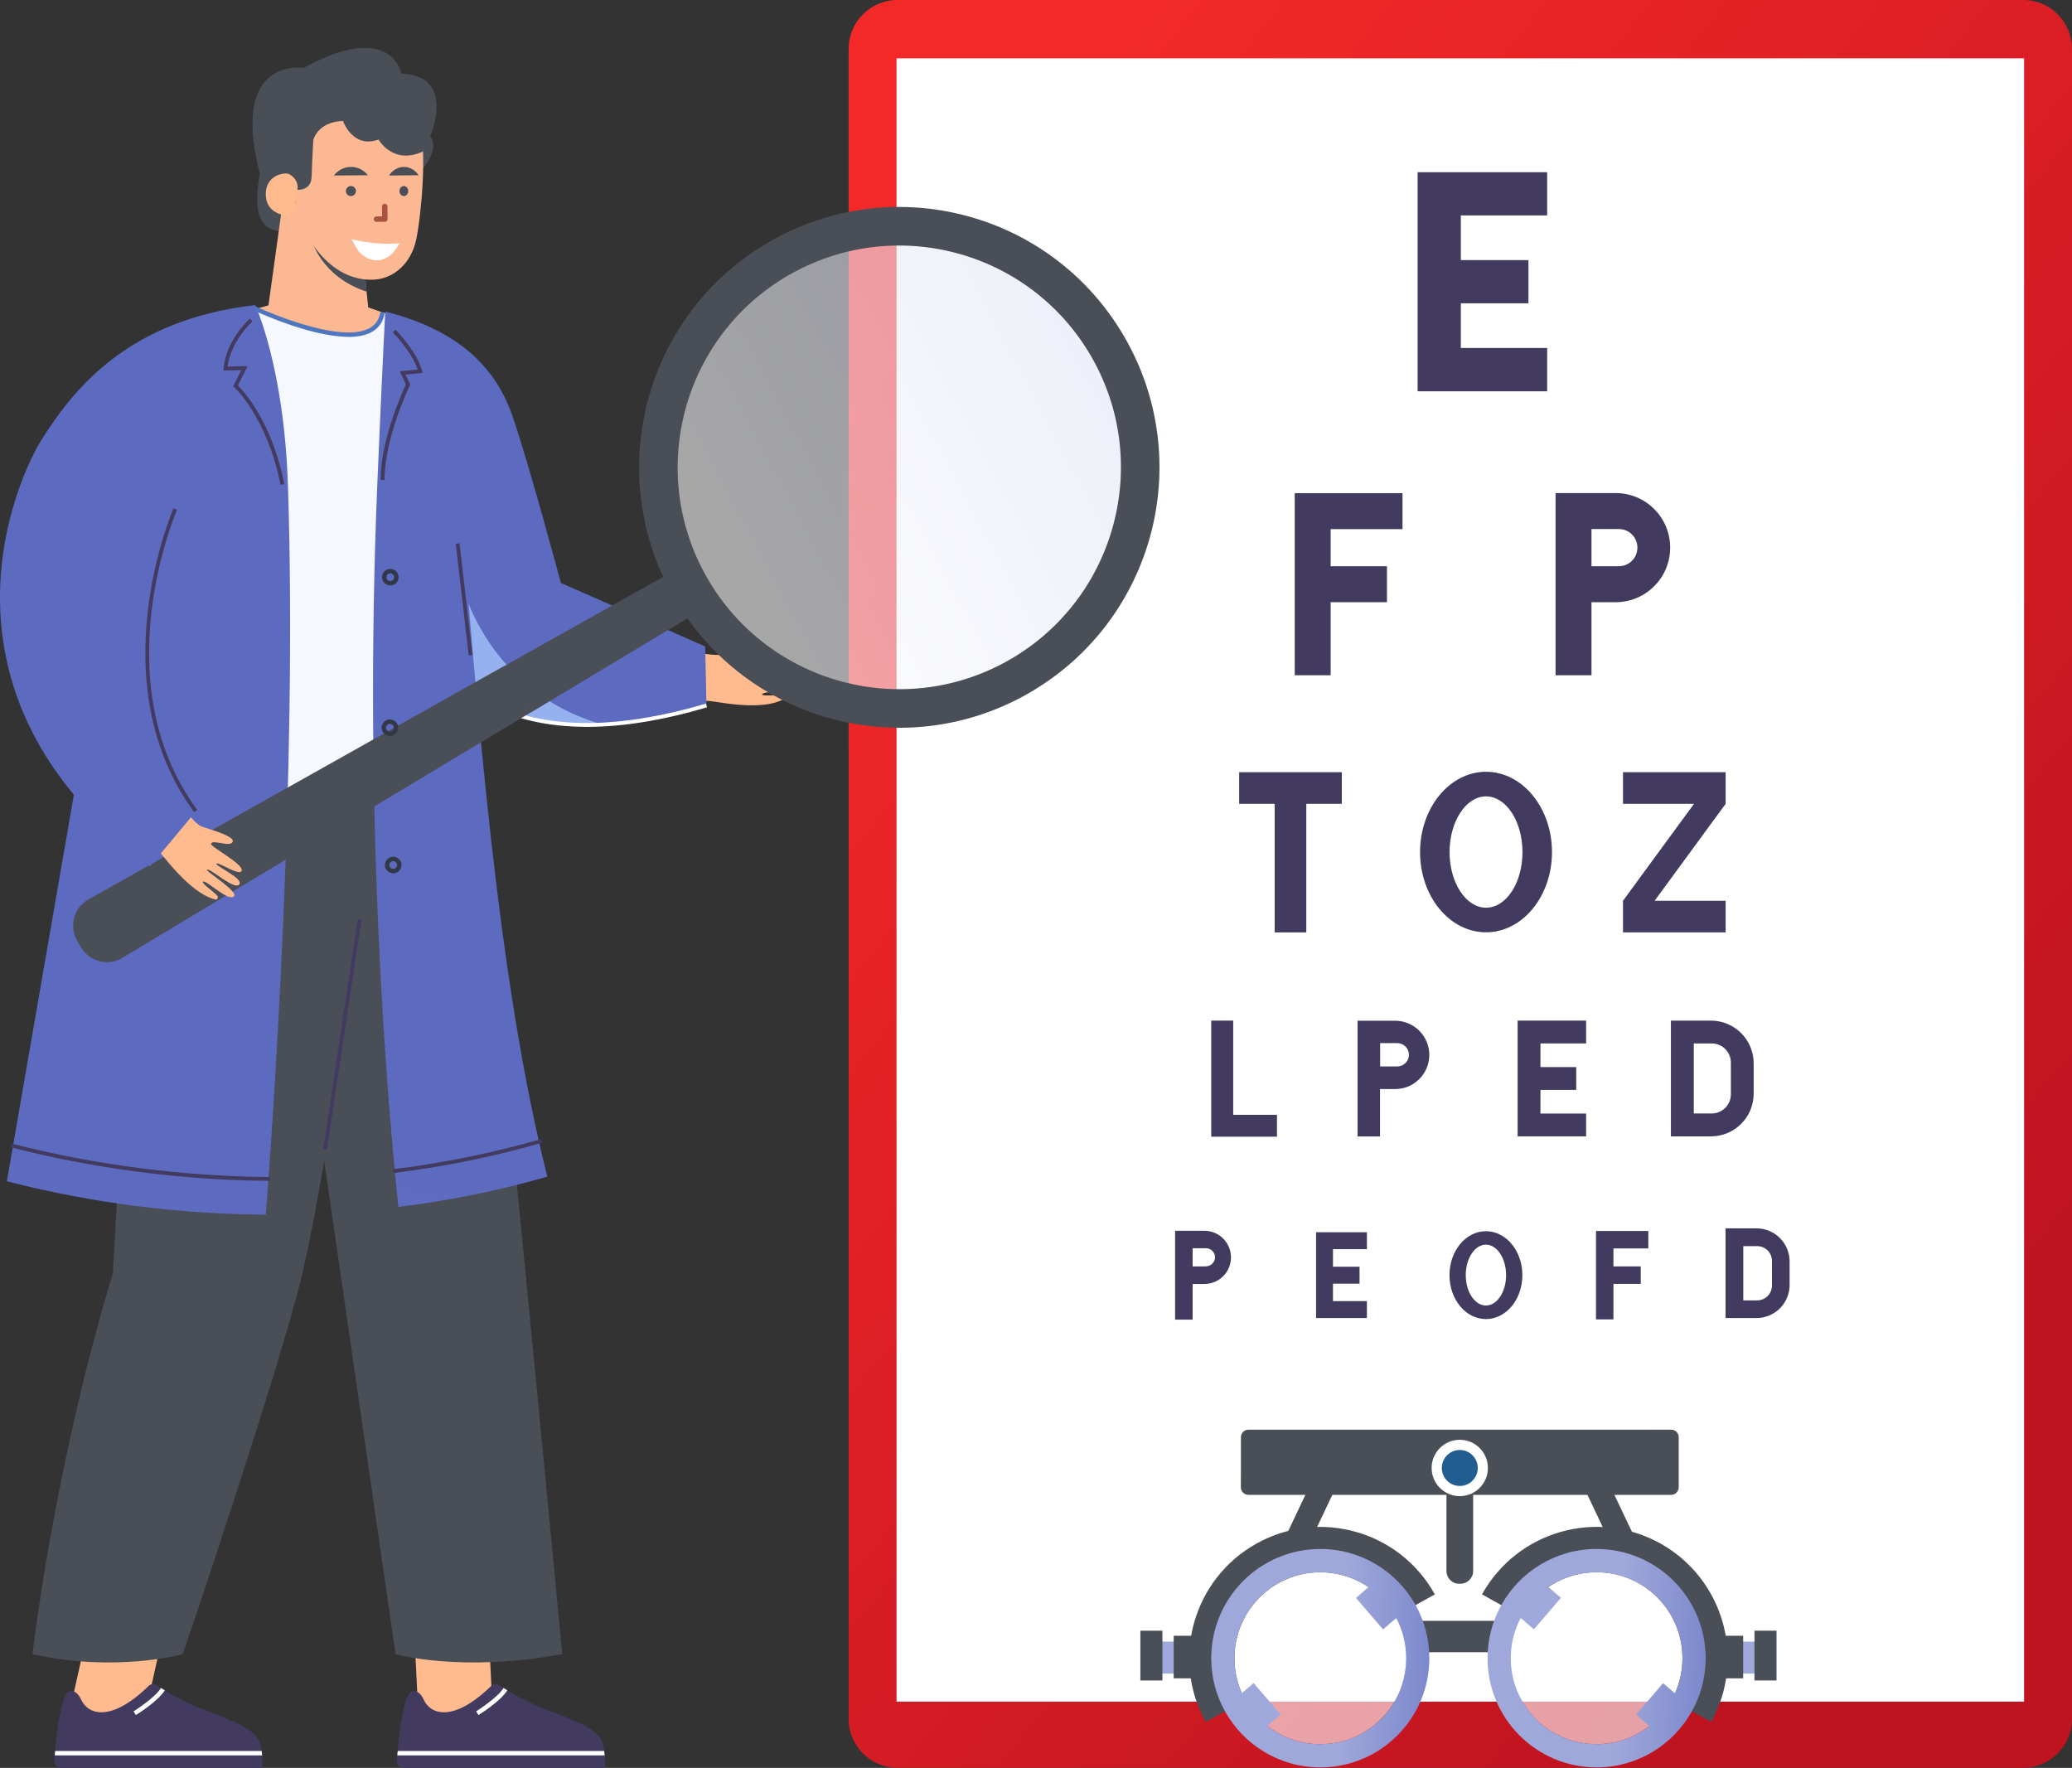 <svg width="286" height="244" viewBox="0 0 286 244" fill="none" xmlns="http://www.w3.org/2000/svg">
<rect x="0" y="0" width="286" height="244" fill="#333333" stroke="none"/>
<path d="M96.196 90.078C96.993 90.209 99.212 90.571 99.966 90.296C100.662 90.034 104.272 88.177 104.591 88.975C104.925 89.817 102.184 90.571 102.561 91.195C102.793 91.572 108.202 90.165 108.202 91.253C108.202 91.964 104.809 92.371 104.939 92.748C105.07 93.096 109.144 91.718 109.188 92.777C109.246 93.894 104.475 93.734 104.533 94.242C104.562 94.489 109.724 93.589 109.739 94.46C109.768 95.621 105.229 95.316 105.2 95.838C105.186 96.1 106.81 95.925 107.781 95.94C108.318 95.94 108.405 96.39 108.071 96.549C104.678 98.291 98.24 96.622 97.602 96.738C97.08 96.825 96.573 96.912 96.065 96.985L96.196 90.063V90.078Z" fill="#FFBB8D"/>
<path d="M58.411 23.245C58.411 23.245 60.687 20.59 59.382 18.776C59.382 18.776 63.036 10.432 55.395 10.157C55.395 10.157 54.075 2.713 41.896 9.373C41.896 9.373 31.659 7.661 35.864 23.956C35.255 27.554 34.907 31.835 38.981 31.922L58.411 23.23V23.245Z" fill="#4A4E57"/>
<path d="M37.053 42.166L39.141 27.105L49.856 33.315L50.828 42.427L55.946 44.241C52.408 48.84 39.605 49.987 33.718 43.08L37.039 42.151L37.053 42.166Z" fill="#FCB892"/>
<path d="M50.625 40.265C44.303 38.19 43.013 33.111 43.013 33.111L50.089 35.288L50.625 40.265Z" fill="#4A4E57"/>
<path d="M279.258 0H123.88C120.157 0 117.138 3.021 117.138 6.747V237.238C117.138 240.965 120.157 243.985 123.88 243.985H279.258C282.981 243.985 286 240.965 286 237.238V6.747C286 3.021 282.981 0 279.258 0Z" fill="url(#paint0_linear_607_2675)"/>
<path d="M279.388 8.053H123.75V234.858H279.388V8.053Z" fill="white"/>
<path d="M201.638 29.731V35.898H210.975V41.861H201.638V48.028H213.556V54.006H195.678V23.768H213.556V29.731H201.638Z" fill="#433A60"/>
<path d="M183.672 73.029V78.151H191.444V83.113H183.672V93.198H178.713V68.066H193.59V73.029H183.672Z" fill="#433A60"/>
<path d="M214.716 68.066V93.198H219.675V83.113H223.01C227.156 83.113 230.535 79.747 230.535 75.582C230.535 71.418 227.171 68.052 223.01 68.052H214.716V68.066ZM223.445 78.151H219.675V73.014H223.445C224.866 73.014 226.011 74.16 226.011 75.582C226.011 77.004 224.866 78.151 223.445 78.151V78.151Z" fill="#433A60"/>
<path d="M185.21 106.575V110.943H180.309V128.688H175.944V110.943H171.043V106.575H185.21Z" fill="#433A60"/>
<path d="M238.19 110.943L228.389 124.321H238.19V128.688H224.024V124.321L233.826 110.943H224.024V106.575H238.19V110.943Z" fill="#433A60"/>
<path d="M205.117 106.518C200.101 106.518 196.012 111.48 196.012 117.603C196.012 123.726 200.086 128.674 205.117 128.674C210.149 128.674 214.223 123.712 214.223 117.603C214.223 111.495 210.149 106.518 205.117 106.518ZM205.117 125.279C202.348 125.279 200.086 121.84 200.086 117.603C200.086 113.366 202.348 109.913 205.117 109.913C207.887 109.913 210.149 113.352 210.149 117.603C210.149 121.855 207.901 125.279 205.117 125.279Z" fill="#433A60"/>
<path d="M183.992 172.408V174.832H187.66V177.168H183.992V179.576H188.675V181.912H181.657V170.072H188.675V172.408H183.992Z" fill="#433A60"/>
<path d="M222.705 172.306V174.787H226.475V177.196H222.705V182.1H220.298V169.897H227.519V172.306H222.705Z" fill="#433A60"/>
<path d="M162.199 169.854V182.13H164.62V177.211H166.244C168.274 177.211 169.913 175.571 169.913 173.54C169.913 171.509 168.274 169.869 166.244 169.869H162.199V169.854ZM166.462 174.788H164.62V172.278H166.462C167.158 172.278 167.709 172.844 167.709 173.526C167.709 174.207 167.143 174.773 166.462 174.773V174.788Z" fill="#433A60"/>
<path d="M205.103 169.927C202.319 169.927 200.072 172.64 200.072 175.992C200.072 179.344 202.319 182.057 205.103 182.057C207.887 182.057 210.134 179.344 210.134 175.992C210.134 172.64 207.887 169.927 205.103 169.927V169.927ZM205.103 180.185C203.566 180.185 202.319 178.299 202.319 175.992C202.319 173.685 203.566 171.784 205.103 171.784C206.64 171.784 207.887 173.67 207.887 175.992C207.887 178.314 206.64 180.185 205.103 180.185Z" fill="#433A60"/>
<path d="M238.176 169.535V181.912H242.454C244.977 181.912 247.021 179.866 247.021 177.342V174.106C247.021 171.581 244.977 169.535 242.454 169.535H238.176V169.535ZM242.541 179.475H240.627V171.987H242.541C243.672 171.987 244.585 172.901 244.585 174.033V177.429C244.585 178.56 243.672 179.475 242.541 179.475Z" fill="#433A60"/>
<path d="M212.628 144.012V147.277H217.572V150.425H212.628V153.69H218.935V156.839H209.481V140.863H218.935V144.012H212.628Z" fill="#433A60"/>
<path d="M187.385 140.863V156.853H190.488V150.309H192.575C195.185 150.309 197.288 148.191 197.288 145.594C197.288 142.996 195.171 140.878 192.575 140.878H187.37L187.385 140.863ZM192.865 147.19H190.502V143.968H192.865C193.75 143.968 194.475 144.694 194.475 145.579C194.475 146.464 193.75 147.19 192.865 147.19Z" fill="#433A60"/>
<path d="M230.636 140.863V156.839H236.161C239.423 156.839 242.062 154.198 242.062 150.933V146.769C242.062 143.504 239.423 140.863 236.161 140.863H230.636V140.863ZM236.277 153.676H233.797V144.012H236.277C237.741 144.012 238.915 145.202 238.915 146.653V151.035C238.915 152.5 237.727 153.676 236.277 153.676V153.676Z" fill="#433A60"/>
<path d="M176.263 153.864V156.882H167.187V140.863H170.217V153.864H176.263Z" fill="#433A60"/>
<path d="M40.562 24.203C40.562 24.203 39.416 16.875 43.65 14.452C47.884 12.029 56.265 11.912 57.961 17.644C58.918 20.894 58.179 29.615 57.439 33.112C56.772 36.246 54.38 38.611 51.262 38.611C43.853 38.611 40.866 29.223 40.866 29.223L40.562 24.203Z" fill="#FCB892"/>
<path d="M57.822 238.2L68.075 237.691L67.374 223.547L57.12 224.056L57.822 238.2Z" fill="#FFBB8D"/>
<path d="M9.417 237.078L19.552 238.675L22.684 224.687L12.549 223.091L9.417 237.078Z" fill="#FFBB8D"/>
<path d="M54.597 228.301C54.597 228.301 63.514 230.883 77.608 228.301C77.608 228.301 67.966 126.687 65.486 106.997H37.053L54.597 228.301Z" fill="#4A4E57"/>
<path d="M52.842 106.997H19.464L15.579 175.687C7.314 203.111 4.486 228.301 4.486 228.301C16.057 230.883 25.221 228.301 25.221 228.301C25.221 228.301 38.575 189.095 41.75 175.687C45.752 158.754 52.842 106.997 52.842 106.997V106.997Z" fill="#4A4E57"/>
<path d="M35.168 42.558C35.168 42.558 51.654 50.306 52.814 43.123L55.467 44.009L59.527 108.607C51.349 111.379 39.561 110.406 26.961 108.607V49.406L30.47 43.53L35.168 42.558V42.558Z" fill="#F5F8FF"/>
<path d="M49.37 126.916L44.618 158.585L45.135 158.663L49.887 126.993L49.37 126.916Z" fill="#433A60"/>
<path d="M54.989 78.325C54.989 78.325 57.584 109.173 97.516 97.362L97.342 89.222L77.42 80.458C77.42 80.458 73.026 64.047 70.735 57.416C68.14 49.929 62.442 45.387 53.191 42.993L55.003 78.311L54.989 78.325Z" fill="url(#paint1_linear_607_2675)"/>
<path d="M82.48 99.785L82.451 100.032C63.674 100.67 57.671 88.671 55.801 82.243L54.96 76.265L64.066 81.633C64.066 81.633 67.821 95.316 82.48 99.785V99.785Z" fill="#95B1EF"/>
<path d="M75.549 162.396C68.502 164.427 61.615 165.762 54.989 166.575C53.626 153.617 50.073 113.802 52.103 66.311C52.756 50.887 53.176 43.008 53.176 43.008L63.036 62.974C65.921 99.031 68.705 135.306 75.549 162.396Z" fill="url(#paint2_linear_607_2675)"/>
<path d="M81.016 100.322C76.68 100.322 72.794 99.626 69.401 98.247L69.604 97.754C76.767 100.67 86.134 100.453 97.444 97.115L97.588 97.623C91.499 99.422 85.96 100.322 81.016 100.322V100.322Z" fill="white"/>
<path d="M36.69 167.649C21.944 167.562 9.489 165.24 0.949 163.035L19.189 57.794L35.226 42.108C35.226 42.108 39.213 50.553 39.749 67.109C41.054 106.692 37.691 154.662 36.69 167.649Z" fill="url(#paint3_linear_607_2675)"/>
<path fill-rule="evenodd" clip-rule="evenodd" d="M71.807 95.75L73.301 98.32L95.891 84.739L92.571 79.036L69.596 91.932L69.589 91.921L12.186 124.148C10.185 125.308 9.503 127.862 10.663 129.865L11.156 130.706C12.316 132.709 14.868 133.391 16.869 132.23V132.215L73.287 98.305L71.807 95.75Z" fill="#4A4E57"/>
<g opacity="0.35">
<path d="M146.187 89.453C159.953 77.269 161.243 56.224 149.068 42.447C136.892 28.671 115.862 27.38 102.096 39.564C88.329 51.748 87.04 72.793 99.215 86.569C111.39 100.346 132.42 101.637 146.187 89.453Z" fill="white"/>
</g>
<g opacity="0.35">
<path d="M146.187 89.453C159.953 77.269 161.243 56.224 149.068 42.447C136.892 28.671 115.862 27.38 102.096 39.564C88.329 51.748 87.04 72.793 99.215 86.569C111.39 100.346 132.42 101.637 146.187 89.453Z" fill="url(#paint4_linear_607_2675)"/>
</g>
<path d="M155.181 46.461C145.22 29.296 123.253 23.463 106.1 33.431C88.947 43.4 83.118 65.382 93.079 82.548C103.041 99.713 125.007 105.546 142.16 95.578C159.313 85.609 165.142 63.627 155.181 46.461V46.461ZM97.676 79.878C89.193 65.252 94.167 46.52 108.768 38.031C123.383 29.543 142.102 34.52 150.585 49.131C159.067 63.743 154.093 82.49 139.492 90.978C124.877 99.466 106.158 94.49 97.676 79.878Z" fill="#4A4E57"/>
<path d="M25.135 111.394C25.642 112.017 27.049 113.759 27.803 114.063C28.499 114.339 32.413 115.355 32.123 116.167C31.819 117.023 29.267 115.761 29.137 116.472C29.064 116.907 34.037 119.461 33.298 120.274C32.819 120.811 30.021 118.852 29.876 119.214C29.746 119.563 33.69 121.246 33.023 122.073C32.327 122.929 28.876 119.65 28.571 120.056C28.426 120.259 32.877 123.031 32.312 123.684C31.558 124.569 28.383 121.318 28.006 121.696C27.817 121.884 29.151 122.827 29.862 123.48C30.253 123.843 30.021 124.235 29.673 124.133C25.99 123.176 22.278 117.633 21.727 117.299C21.278 117.023 20.843 116.748 20.422 116.472L25.135 111.394V111.394Z" fill="#FFBB8D"/>
<path d="M24.946 67.777C24.946 67.777 13.201 94.373 26.961 112.076L20.726 119.563C-11.376 95.491 2.558 65.716 5.748 60.667C10.171 53.658 17.754 44.082 35.226 42.108L24.946 67.777V67.777Z" fill="url(#paint5_linear_607_2675)"/>
<path d="M48.101 46.49C42.867 46.49 35.429 43.022 35.037 42.848L35.298 42.297C35.414 42.355 46.666 47.593 50.958 45.315C51.828 44.851 52.335 44.125 52.495 43.095L53.104 43.197C52.901 44.415 52.277 45.315 51.233 45.866C50.378 46.316 49.29 46.505 48.087 46.505L48.101 46.49Z" fill="#4F77BF"/>
<path d="M40.504 29.789C40.504 29.789 36.661 30.123 36.69 26.728C36.719 23.681 40.431 23.289 41.272 24.812L40.504 29.789V29.789Z" fill="#FFBB8D"/>
<path d="M39.764 23.956C39.764 23.956 41.301 24.595 41.054 26.191C41.054 26.191 42.954 26.351 43.012 24.406C43.07 22.462 43.244 19.342 43.244 19.342C43.244 19.342 43.766 16.846 47.347 16.687C47.347 16.687 48.667 20.576 52.248 19.255C52.248 19.255 54.22 22.839 58.41 20.895C58.41 20.895 59.73 13.103 52.799 11.783C45.868 10.462 41.272 12.334 40.721 14.742C40.054 17.732 39.749 23.942 39.749 23.942L39.764 23.956Z" fill="#4A4E57"/>
<path d="M36.212 244H8.402C7.837 244 7.402 243.492 7.503 242.926C7.503 242.926 7.518 242.68 7.547 242.288C7.547 242.114 7.576 241.911 7.605 241.679C7.793 239.531 8.272 235.251 9.156 233.785C9.446 233.321 10.476 232.987 11.2 234.583C12.157 236.673 15.333 237.746 20.524 232.682C20.814 232.407 21.234 232.349 21.553 232.566C22.568 233.234 24.845 234.656 27.556 235.729C31.862 237.442 34.269 238.196 35.516 239.836C35.85 240.271 36.024 240.968 36.125 241.664C36.154 241.867 36.183 242.07 36.198 242.273C36.27 243.202 36.227 243.986 36.227 243.986L36.212 244Z" fill="#433A60"/>
<path d="M36.183 242.273H7.561C7.561 242.099 7.59 241.896 7.619 241.664H36.111C36.14 241.867 36.169 242.07 36.183 242.273V242.273Z" fill="white"/>
<path d="M18.755 236.716L18.436 236.194C18.436 236.194 21.364 234.366 22.22 232.973L22.742 233.292C21.814 234.815 18.885 236.629 18.755 236.702V236.716Z" fill="white"/>
<path d="M83.495 244H55.685C55.119 244 54.684 243.492 54.786 242.926C54.786 242.926 54.8 242.68 54.829 242.288C54.829 242.114 54.858 241.911 54.887 241.679C55.076 239.531 55.554 235.251 56.439 233.785C56.729 233.321 57.758 232.987 58.483 234.583C59.44 236.673 62.615 237.746 67.806 232.682C68.096 232.407 68.517 232.349 68.836 232.566C69.851 233.234 72.127 234.656 74.839 235.729C79.145 237.442 81.552 238.196 82.799 239.836C83.132 240.271 83.306 240.968 83.408 241.664C83.437 241.867 83.466 242.07 83.48 242.273C83.553 243.202 83.509 243.986 83.509 243.986L83.495 244Z" fill="#433A60"/>
<path d="M83.466 242.273H54.844C54.844 242.099 54.873 241.896 54.902 241.664H83.393C83.422 241.867 83.451 242.07 83.466 242.273Z" fill="white"/>
<path d="M66.037 236.716L65.718 236.194C65.718 236.194 68.647 234.366 69.503 232.973L70.025 233.292C69.097 234.815 66.168 236.629 66.037 236.702V236.716Z" fill="white"/>
<path d="M38.72 66.905C36.907 57.677 32.383 53.469 32.325 53.44L32.181 53.309L33.312 51.075L30.832 51.133L30.861 50.843C31.238 46.881 34.37 44.081 34.5 43.965L34.848 44.357C34.848 44.357 31.89 46.983 31.412 50.596L34.181 50.523L32.833 53.193C33.645 54.006 37.545 58.228 39.242 66.818L38.72 66.92V66.905Z" fill="#433A60"/>
<path d="M52.538 66.223C52.538 60.695 55.583 54.006 56.032 53.063L55.177 51.249L57.656 51.002C56.83 48.521 54.249 45.895 54.22 45.88L54.597 45.503C54.713 45.619 57.511 48.463 58.251 51.162L58.338 51.467L55.974 51.699L56.627 53.063L56.569 53.179C56.569 53.179 53.075 60.405 53.075 66.238H52.553L52.538 66.223Z" fill="#433A60"/>
<path d="M26.801 112.089C13.592 94.097 23.858 70.373 23.959 70.141L24.438 70.358C24.336 70.59 14.186 94.039 27.221 111.784L26.801 112.089Z" fill="#433A60"/>
<path d="M63.429 74.984L62.91 75.044L64.696 90.467L65.215 90.406L63.429 74.984Z" fill="#433A60"/>
<path d="M53.873 80.805C53.234 80.805 52.727 80.283 52.727 79.659C52.727 79.035 53.249 78.513 53.873 78.513C54.496 78.513 55.018 79.035 55.018 79.659C55.018 80.283 54.496 80.805 53.873 80.805ZM53.873 79.122C53.583 79.122 53.336 79.369 53.336 79.659C53.336 79.949 53.583 80.196 53.873 80.196C54.163 80.196 54.409 79.949 54.409 79.659C54.409 79.369 54.163 79.122 53.873 79.122Z" fill="#323847"/>
<path d="M53.814 101.584C53.176 101.584 52.669 101.061 52.669 100.437C52.669 99.813 53.191 99.291 53.814 99.291C54.438 99.291 54.96 99.813 54.96 100.437C54.96 101.061 54.438 101.584 53.814 101.584ZM53.814 99.9C53.524 99.9 53.278 100.147 53.278 100.437C53.278 100.728 53.524 100.974 53.814 100.974C54.104 100.974 54.351 100.728 54.351 100.437C54.351 100.147 54.104 99.9 53.814 99.9Z" fill="#323847"/>
<path d="M54.278 120.534C53.64 120.534 53.133 120.011 53.133 119.388C53.133 118.764 53.655 118.241 54.278 118.241C54.902 118.241 55.424 118.764 55.424 119.388C55.424 120.011 54.902 120.534 54.278 120.534ZM54.278 118.851C53.988 118.851 53.742 119.097 53.742 119.388C53.742 119.678 53.988 119.924 54.278 119.924C54.568 119.924 54.815 119.678 54.815 119.388C54.815 119.097 54.568 118.851 54.278 118.851Z" fill="#323847"/>
<path d="M54.278 161.902L54.22 161.38C61.194 160.524 68.096 159.116 74.737 157.201L74.882 157.709C68.212 159.624 61.282 161.032 54.278 161.902Z" fill="#433A60"/>
<path d="M37.299 162.976C22.176 162.889 9.475 160.408 1.485 158.348L1.616 157.84C9.576 159.886 22.234 162.352 37.299 162.454V162.976V162.976Z" fill="#433A60"/>
<path d="M48.431 23.038C49.387 23.032 50.24 23.485 50.782 24.188L46.095 24.22C46.628 23.508 47.473 23.044 48.431 23.038Z" fill="#4A4E57"/>
<path d="M47.746 26.368C47.746 26.754 48.058 27.063 48.44 27.063C48.821 27.063 49.133 26.751 49.133 26.368C49.133 25.986 48.821 25.674 48.44 25.674C48.058 25.674 47.746 25.986 47.746 26.368Z" fill="#4A4E57"/>
<path d="M55.738 23.038C56.571 23.032 57.311 23.485 57.786 24.188L53.705 24.22C54.168 23.508 54.905 23.044 55.738 23.038Z" fill="#4A4E57"/>
<path d="M55.14 26.368C55.14 26.754 55.411 27.063 55.744 27.063C56.076 27.063 56.347 26.751 56.347 26.368C56.347 25.986 56.076 25.674 55.744 25.674C55.411 25.674 55.14 25.986 55.14 26.368Z" fill="#4A4E57"/>
<path d="M48.517 33.001C50.679 33.555 52.933 33.751 55.158 33.579C54.829 34.146 54.396 34.816 53.883 35.225C53.369 35.635 52.741 35.914 52.086 35.935C51.293 35.964 50.518 35.613 49.914 35.095C49.311 34.578 48.902 33.699 48.52 33.001L48.517 33.001Z" fill="white"/>
<path d="M53.107 28.493L53.124 30.232L51.967 30.243" stroke="#A8523F" stroke-width="0.75" stroke-linecap="round" stroke-linejoin="round"/>
<path opacity="0.6" d="M194.087 228.859C194.087 235.415 188.782 240.726 182.235 240.726C175.692 240.726 170.388 235.415 170.388 228.859C170.388 222.308 175.692 216.991 182.235 216.991C188.782 216.996 194.087 222.308 194.087 228.859Z" fill="white"/>
<path opacity="0.6" d="M208.527 228.859C208.527 235.415 213.832 240.726 220.379 240.726C226.922 240.726 232.226 235.415 232.226 228.859C232.226 222.308 226.922 216.991 220.379 216.991C213.837 216.996 208.527 222.308 208.527 228.859Z" fill="white"/>
<path d="M207.701 223.704H195.531V228.036H207.701V223.704Z" fill="#4A4E57"/>
<path d="M163.341 226.576H160.258V230.986H163.341V226.576Z" fill="url(#paint6_linear_607_2675)"/>
<path d="M165.954 225.763H162.005V231.638H165.954V225.763Z" fill="#4A4E57"/>
<path d="M198.051 220.054L195.398 221.534L192.599 223.097C190.573 219.456 186.693 217.001 182.24 217.001C175.697 217.001 170.393 222.313 170.393 228.864C170.393 230.961 170.931 232.926 171.885 234.631L169.086 236.194L166.429 237.674C161.575 228.928 164.716 217.898 173.446 213.033C182.176 208.162 193.196 211.308 198.051 220.054Z" fill="#4A4E57"/>
<path fill-rule="evenodd" clip-rule="evenodd" d="M195.399 221.529C192.82 216.908 187.897 213.787 182.24 213.787C173.931 213.787 167.188 220.534 167.188 228.859C167.188 231.52 167.878 234.019 169.087 236.19C171.656 240.81 176.588 243.931 182.24 243.931C190.554 243.931 197.292 237.184 197.292 228.859C197.288 226.204 196.602 223.7 195.399 221.529ZM174.944 238.209C176.954 239.783 179.484 240.722 182.235 240.722C188.783 240.722 194.092 235.41 194.087 228.859C194.087 226.857 193.596 224.975 192.721 223.324L190.905 224.889L187.17 220.544L188.905 219.049C187.005 217.753 184.707 216.997 182.235 216.997C175.693 216.997 170.388 222.308 170.388 228.859C170.388 230.582 170.752 232.216 171.41 233.69L173.037 232.287L176.772 236.632L174.944 238.209Z" fill="url(#paint7_linear_607_2675)"/>
<path d="M160.449 225.066H157.405V231.936H160.449V225.066Z" fill="#4A4E57"/>
<path d="M239.273 230.985H242.356V226.575H239.273V230.985Z" fill="url(#paint8_linear_607_2675)"/>
<path d="M236.662 231.639H240.611V225.764H236.662V231.639Z" fill="#4A4E57"/>
<path d="M236.19 237.669L233.533 236.189L230.738 234.631C231.688 232.926 232.231 230.956 232.231 228.859C232.231 222.308 226.927 216.996 220.379 216.996C215.926 216.996 212.05 219.451 210.025 223.092L207.226 221.533L204.563 220.049C209.423 211.307 220.443 208.157 229.173 213.022C237.907 217.893 241.049 228.923 236.19 237.669Z" fill="#4A4E57"/>
<path fill-rule="evenodd" clip-rule="evenodd" d="M220.38 213.787C214.728 213.787 209.79 216.913 207.226 221.534C206.013 223.705 205.328 226.199 205.328 228.859C205.328 237.184 212.071 243.931 220.38 243.931C226.042 243.931 230.964 240.805 233.533 236.19C234.747 234.019 235.432 231.52 235.432 228.859C235.432 220.534 228.694 213.787 220.38 213.787ZM220.38 240.722C213.837 240.722 208.533 235.41 208.533 228.859C208.533 226.851 209.027 224.964 209.907 223.31L211.725 224.877L215.46 220.532L213.728 219.04C215.624 217.75 217.914 216.997 220.38 216.997C226.927 216.997 232.232 222.308 232.232 228.859C232.232 230.59 231.862 232.235 231.199 233.715L229.561 232.304L225.826 236.649L227.655 238.225C225.647 239.791 223.123 240.722 220.38 240.722Z" fill="url(#paint9_linear_607_2675)"/>
<path d="M242.172 231.934H245.216V225.064H242.172V231.934Z" fill="#4A4E57"/>
<path d="M185.943 202.016L182.906 200.572L177.659 211.639L180.696 213.083L185.943 202.016Z" fill="#4A4E57"/>
<path d="M222.317 213.065L225.354 211.621L220.107 200.556L217.07 202L222.317 213.065Z" fill="#4A4E57"/>
<path d="M230.685 206.305H172.306C171.739 206.305 171.284 205.844 171.284 205.281V198.352C171.284 197.784 171.744 197.328 172.306 197.328H230.685C231.253 197.328 231.708 197.789 231.708 198.352V205.281C231.708 205.844 231.248 206.305 230.685 206.305Z" fill="#4A4E57"/>
<path opacity="0.3" d="M231.708 198.352V205.281C231.708 205.844 231.253 206.305 230.685 206.305H172.306C171.744 206.305 171.284 205.844 171.284 205.281V203.58H227.548C228.116 203.58 228.571 203.125 228.571 202.556V197.328H230.685C231.253 197.323 231.708 197.789 231.708 198.352Z" fill="#4A4E57"/>
<path d="M201.589 218.584H201.403C200.434 218.584 199.656 217.8 199.656 216.835V202.792H203.341V216.835C203.336 217.8 202.553 218.584 201.589 218.584Z" fill="#4A4E57"/>
<path d="M205.375 202.605C205.375 204.752 203.638 206.496 201.495 206.496C199.351 206.496 197.609 204.756 197.609 202.605C197.609 200.459 199.347 198.715 201.495 198.715C203.638 198.715 205.375 200.454 205.375 202.605Z" fill="white"/>
<path d="M203.976 202.605C203.976 203.977 202.865 205.09 201.495 205.09C200.125 205.09 199.014 203.977 199.014 202.605C199.014 201.233 200.125 200.121 201.495 200.121C202.865 200.121 203.976 201.233 203.976 202.605Z" fill="#225D92"/>
<defs>
<linearGradient id="paint0_linear_607_2675" x1="134.231" y1="29.896" x2="295.542" y2="161.924" gradientUnits="userSpaceOnUse">
<stop stop-color="#F32929"/>
<stop offset="1" stop-color="#BF1320"/>
</linearGradient>
<linearGradient id="paint1_linear_607_2675" x1="74.913" y1="210.774" x2="82.567" y2="97.914" gradientUnits="userSpaceOnUse">
<stop stop-color="#9FA8DA"/>
<stop offset="1" stop-color="#5C6BC0"/>
</linearGradient>
<linearGradient id="paint2_linear_607_2675" x1="63.281" y1="406.328" x2="125.182" y2="177.561" gradientUnits="userSpaceOnUse">
<stop stop-color="#9FA8DA"/>
<stop offset="1" stop-color="#5C6BC0"/>
</linearGradient>
<linearGradient id="paint3_linear_607_2675" x1="20.109" y1="411.231" x2="61.13" y2="168.732" gradientUnits="userSpaceOnUse">
<stop stop-color="#9FA8DA"/>
<stop offset="1" stop-color="#5C6BC0"/>
</linearGradient>
<linearGradient id="paint4_linear_607_2675" x1="94.784" y1="80.275" x2="153.522" y2="48.962" gradientUnits="userSpaceOnUse">
<stop stop-color="white"/>
<stop offset="1" stop-color="#CCD1EC"/>
</linearGradient>
<linearGradient id="paint5_linear_607_2675" x1="17.263" y1="269.845" x2="34.853" y2="117.987" gradientUnits="userSpaceOnUse">
<stop stop-color="#9FA8DA"/>
<stop offset="1" stop-color="#5C6BC0"/>
</linearGradient>
<linearGradient id="paint6_linear_607_2675" x1="164.483" y1="228.946" x2="162.123" y2="228.86" gradientUnits="userSpaceOnUse">
<stop stop-color="#5C6BC0"/>
<stop offset="1" stop-color="#9FA8DA"/>
</linearGradient>
<linearGradient id="paint7_linear_607_2675" x1="208.444" y1="229.987" x2="185.427" y2="228.787" gradientUnits="userSpaceOnUse">
<stop stop-color="#5C6BC0"/>
<stop offset="1" stop-color="#9FA8DA"/>
</linearGradient>
<linearGradient id="paint8_linear_607_2675" x1="238.131" y1="228.615" x2="240.491" y2="228.702" gradientUnits="userSpaceOnUse">
<stop stop-color="#5C6BC0"/>
<stop offset="1" stop-color="#9FA8DA"/>
</linearGradient>
<linearGradient id="paint9_linear_607_2675" x1="246.584" y1="229.987" x2="223.566" y2="228.787" gradientUnits="userSpaceOnUse">
<stop stop-color="#5C6BC0"/>
<stop offset="1" stop-color="#9FA8DA"/>
</linearGradient>
</defs>
</svg>
